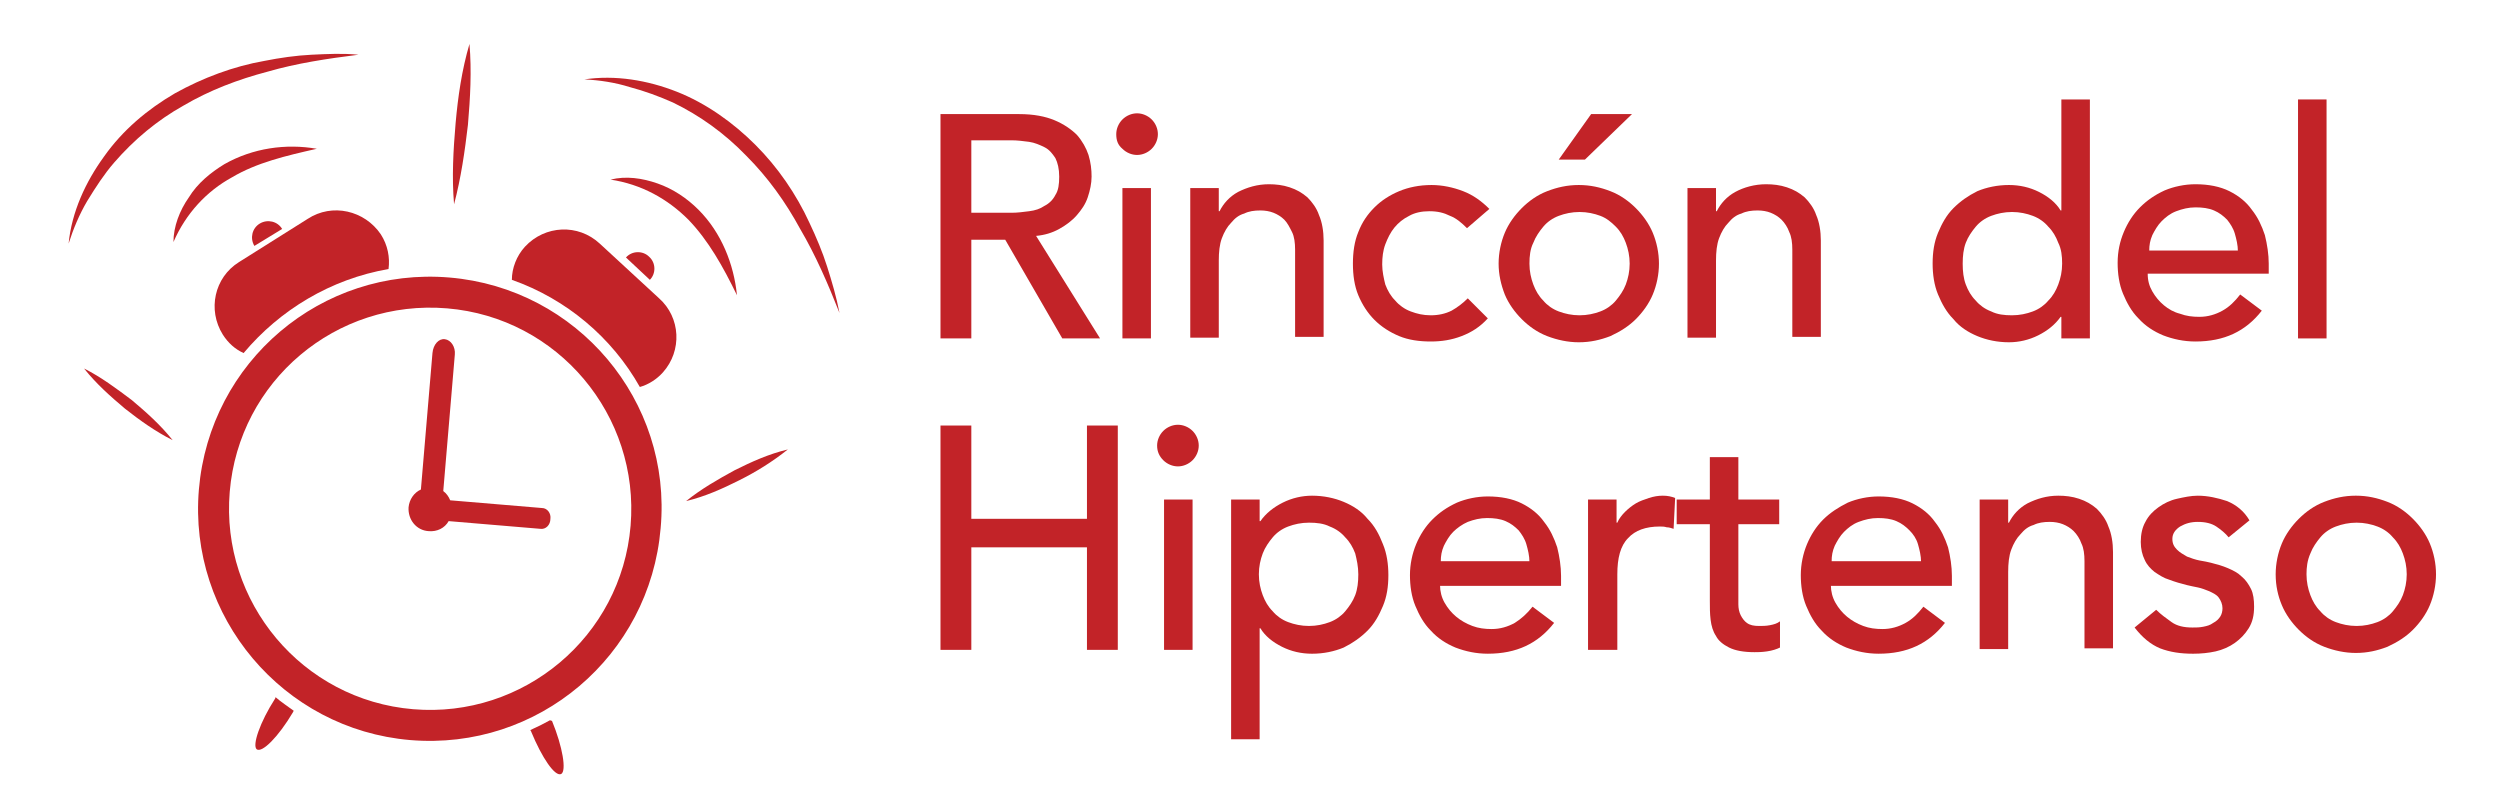 <?xml version="1.0" encoding="utf-8"?>
<!-- Generator: Adobe Illustrator 21.1.0, SVG Export Plug-In . SVG Version: 6.00 Build 0)  -->
<svg version="1.1" id="Capa_1" xmlns="http://www.w3.org/2000/svg" xmlns:xlink="http://www.w3.org/1999/xlink" x="0px" y="0px"
	 viewBox="0 0 324.3 105.1" style="enable-background:new 0 0 324.3 105.1;" xml:space="preserve">
<style type="text/css">
	.st0{fill:#C22328;}
	.st1{fill:none;stroke:#E02A28;stroke-width:2.000000e-03;stroke-miterlimit:22.926;}
</style>
<path class="st0" d="M122,14.8h10.2c1.9,0,3.4,0.3,4.6,0.8c1.2,0.5,2.2,1.2,2.9,1.9c0.7,0.8,1.2,1.7,1.5,2.6c0.3,1,0.4,1.9,0.4,2.8
	c0,0.9-0.2,1.8-0.5,2.7c-0.3,0.9-0.8,1.6-1.4,2.3c-0.6,0.7-1.4,1.3-2.3,1.8c-0.9,0.5-1.9,0.8-3,0.9l8.3,13.3h-4.9l-7.4-12.8H126
	v12.8H122V14.8z M126,27.6h5.2c0.8,0,1.5-0.1,2.3-0.2c0.8-0.1,1.4-0.3,2-0.7c0.6-0.3,1.1-0.8,1.4-1.4c0.4-0.6,0.5-1.4,0.5-2.4
	c0-1-0.2-1.8-0.5-2.4c-0.4-0.6-0.8-1.1-1.4-1.4c-0.6-0.3-1.3-0.6-2-0.7c-0.8-0.1-1.5-0.2-2.3-0.2H126V27.6z"/>
<path class="st1" d="M122,14.8h10.2c1.9,0,3.4,0.3,4.6,0.8c1.2,0.5,2.2,1.2,2.9,1.9c0.7,0.8,1.2,1.7,1.5,2.6c0.3,1,0.4,1.9,0.4,2.8
	c0,0.9-0.2,1.8-0.5,2.7c-0.3,0.9-0.8,1.6-1.4,2.3c-0.6,0.7-1.4,1.3-2.3,1.8c-0.9,0.5-1.9,0.8-3,0.9l8.3,13.3h-4.9l-7.4-12.8H126
	v12.8H122V14.8z M126,27.6h5.2c0.8,0,1.5-0.1,2.3-0.2c0.8-0.1,1.4-0.3,2-0.7c0.6-0.3,1.1-0.8,1.4-1.4c0.4-0.6,0.5-1.4,0.5-2.4
	c0-1-0.2-1.8-0.5-2.4c-0.4-0.6-0.8-1.1-1.4-1.4c-0.6-0.3-1.3-0.6-2-0.7c-0.8-0.1-1.5-0.2-2.3-0.2H126V27.6z"/>
<path class="st0" d="M144.8,17.4c0-0.7,0.3-1.4,0.8-1.9c0.5-0.5,1.2-0.8,1.9-0.8c0.7,0,1.4,0.3,1.9,0.8c0.5,0.5,0.8,1.2,0.8,1.9
	c0,0.7-0.3,1.4-0.8,1.9c-0.5,0.5-1.2,0.8-1.9,0.8c-0.7,0-1.4-0.3-1.9-0.8C145,18.8,144.8,18.2,144.8,17.4 M145.6,24.4h3.7v19.5h-3.7
	V24.4z"/>
<path class="st1" d="M144.8,17.4c0-0.7,0.3-1.4,0.8-1.9c0.5-0.5,1.2-0.8,1.9-0.8c0.7,0,1.4,0.3,1.9,0.8c0.5,0.5,0.8,1.2,0.8,1.9
	c0,0.7-0.3,1.4-0.8,1.9c-0.5,0.5-1.2,0.8-1.9,0.8c-0.7,0-1.4-0.3-1.9-0.8C145,18.8,144.8,18.2,144.8,17.4z M145.6,24.4h3.7v19.5
	h-3.7V24.4z"/>
<path class="st0" d="M154.4,24.4h3.7v3h0.1c0.5-1,1.3-1.9,2.4-2.5c1.2-0.6,2.5-1,4-1c0.9,0,1.8,0.1,2.7,0.4c0.9,0.3,1.6,0.7,2.3,1.3
	c0.6,0.6,1.2,1.4,1.5,2.3c0.4,0.9,0.6,2.1,0.6,3.3v12.5h-3.7V32.4c0-0.9-0.1-1.7-0.4-2.3c-0.3-0.6-0.6-1.2-1-1.6
	c-0.4-0.4-0.9-0.7-1.4-0.9c-0.5-0.2-1.1-0.3-1.7-0.3c-0.8,0-1.5,0.1-2.1,0.4c-0.7,0.2-1.2,0.6-1.7,1.2c-0.5,0.5-0.9,1.2-1.2,2
	c-0.3,0.8-0.4,1.8-0.4,2.9v10h-3.7V24.4z"/>
<path class="st1" d="M154.4,24.4h3.7v3h0.1c0.5-1,1.3-1.9,2.4-2.5c1.2-0.6,2.5-1,4-1c0.9,0,1.8,0.1,2.7,0.4c0.9,0.3,1.6,0.7,2.3,1.3
	c0.6,0.6,1.2,1.4,1.5,2.3c0.4,0.9,0.6,2.1,0.6,3.3v12.5h-3.7V32.4c0-0.9-0.1-1.7-0.4-2.3c-0.3-0.6-0.6-1.2-1-1.6
	c-0.4-0.4-0.9-0.7-1.4-0.9c-0.5-0.2-1.1-0.3-1.7-0.3c-0.8,0-1.5,0.1-2.1,0.4c-0.7,0.2-1.2,0.6-1.7,1.2c-0.5,0.5-0.9,1.2-1.2,2
	c-0.3,0.8-0.4,1.8-0.4,2.9v10h-3.7V24.4z"/>
<path class="st0" d="M190.3,29.6c-0.7-0.7-1.4-1.3-2.2-1.6c-0.8-0.4-1.6-0.6-2.7-0.6c-1,0-1.9,0.2-2.6,0.6c-0.8,0.4-1.4,0.9-1.9,1.5
	c-0.5,0.6-0.9,1.4-1.2,2.2c-0.3,0.8-0.4,1.7-0.4,2.6c0,0.9,0.2,1.8,0.4,2.6c0.3,0.8,0.7,1.5,1.3,2.1c0.5,0.6,1.2,1.1,2,1.4
	c0.8,0.3,1.6,0.5,2.6,0.5c1,0,1.9-0.2,2.7-0.6c0.7-0.4,1.4-0.9,2.1-1.6l2.6,2.6c-1,1.1-2.1,1.8-3.4,2.3c-1.3,0.5-2.6,0.7-4,0.7
	c-1.5,0-2.9-0.2-4.1-0.7c-1.2-0.5-2.3-1.2-3.2-2.1c-0.9-0.9-1.6-2-2.1-3.2c-0.5-1.2-0.7-2.6-0.7-4.1c0-1.5,0.2-2.9,0.7-4.1
	c0.5-1.3,1.2-2.3,2.1-3.2c0.9-0.9,2-1.6,3.2-2.1c1.2-0.5,2.6-0.8,4.2-0.8c1.4,0,2.8,0.3,4.1,0.8c1.3,0.5,2.4,1.3,3.4,2.3L190.3,29.6
	z"/>
<path class="st1" d="M190.3,29.6c-0.7-0.7-1.4-1.3-2.2-1.6c-0.8-0.4-1.6-0.6-2.7-0.6c-1,0-1.9,0.2-2.6,0.6c-0.8,0.4-1.4,0.9-1.9,1.5
	c-0.5,0.6-0.9,1.4-1.2,2.2c-0.3,0.8-0.4,1.7-0.4,2.6c0,0.9,0.2,1.8,0.4,2.6c0.3,0.8,0.7,1.5,1.3,2.1c0.5,0.6,1.2,1.1,2,1.4
	c0.8,0.3,1.6,0.5,2.6,0.5c1,0,1.9-0.2,2.7-0.6c0.7-0.4,1.4-0.9,2.1-1.6l2.6,2.6c-1,1.1-2.1,1.8-3.4,2.3c-1.3,0.5-2.6,0.7-4,0.7
	c-1.5,0-2.9-0.2-4.1-0.7c-1.2-0.5-2.3-1.2-3.2-2.1c-0.9-0.9-1.6-2-2.1-3.2c-0.5-1.2-0.7-2.6-0.7-4.1c0-1.5,0.2-2.9,0.7-4.1
	c0.5-1.3,1.2-2.3,2.1-3.2c0.9-0.9,2-1.6,3.2-2.1c1.2-0.5,2.6-0.8,4.2-0.8c1.4,0,2.8,0.3,4.1,0.8c1.3,0.5,2.4,1.3,3.4,2.3L190.3,29.6
	z"/>
<path class="st0" d="M194.4,34.2c0-1.4,0.3-2.8,0.8-4c0.5-1.2,1.3-2.3,2.2-3.2c0.9-0.9,2-1.7,3.3-2.2c1.3-0.5,2.6-0.8,4.1-0.8
	c1.5,0,2.8,0.3,4.1,0.8c1.3,0.5,2.4,1.3,3.3,2.2c0.9,0.9,1.7,2,2.2,3.2c0.5,1.2,0.8,2.6,0.8,4c0,1.4-0.3,2.8-0.8,4
	c-0.5,1.2-1.3,2.3-2.2,3.2c-0.9,0.9-2,1.6-3.3,2.2c-1.3,0.5-2.6,0.8-4.1,0.8c-1.4,0-2.8-0.3-4.1-0.8c-1.3-0.5-2.4-1.3-3.3-2.2
	c-0.9-0.9-1.7-2-2.2-3.2C194.7,36.9,194.4,35.6,194.4,34.2 M198.4,34.2c0,1,0.2,1.9,0.5,2.7c0.3,0.8,0.7,1.5,1.3,2.1
	c0.5,0.6,1.2,1.1,2,1.4c0.8,0.3,1.7,0.5,2.7,0.5c1,0,1.9-0.2,2.7-0.5c0.8-0.3,1.5-0.8,2-1.4c0.5-0.6,1-1.3,1.3-2.1
	c0.3-0.8,0.5-1.7,0.5-2.7c0-1-0.2-1.9-0.5-2.7c-0.3-0.8-0.7-1.5-1.3-2.1c-0.6-0.6-1.2-1.1-2-1.4c-0.8-0.3-1.7-0.5-2.7-0.5
	c-1,0-1.9,0.2-2.7,0.5c-0.8,0.3-1.5,0.8-2,1.4c-0.5,0.6-1,1.3-1.3,2.1C198.5,32.3,198.4,33.2,198.4,34.2 M206.4,14.8h5.3l-6.1,5.9
	h-3.4L206.4,14.8z"/>
<path class="st1" d="M194.4,34.2c0-1.4,0.3-2.8,0.8-4c0.5-1.2,1.3-2.3,2.2-3.2c0.9-0.9,2-1.7,3.3-2.2c1.3-0.5,2.6-0.8,4.1-0.8
	c1.5,0,2.8,0.3,4.1,0.8c1.3,0.5,2.4,1.3,3.3,2.2c0.9,0.9,1.7,2,2.2,3.2c0.5,1.2,0.8,2.6,0.8,4c0,1.4-0.3,2.8-0.8,4
	c-0.5,1.2-1.3,2.3-2.2,3.2c-0.9,0.9-2,1.6-3.3,2.2c-1.3,0.5-2.6,0.8-4.1,0.8c-1.4,0-2.8-0.3-4.1-0.8c-1.3-0.5-2.4-1.3-3.3-2.2
	c-0.9-0.9-1.7-2-2.2-3.2C194.7,36.9,194.4,35.6,194.4,34.2z M198.4,34.2c0,1,0.2,1.9,0.5,2.7c0.3,0.8,0.7,1.5,1.3,2.1
	c0.5,0.6,1.2,1.1,2,1.4c0.8,0.3,1.7,0.5,2.7,0.5c1,0,1.9-0.2,2.7-0.5c0.8-0.3,1.5-0.8,2-1.4c0.5-0.6,1-1.3,1.3-2.1
	c0.3-0.8,0.5-1.7,0.5-2.7c0-1-0.2-1.9-0.5-2.7c-0.3-0.8-0.7-1.5-1.3-2.1c-0.6-0.6-1.2-1.1-2-1.4c-0.8-0.3-1.7-0.5-2.7-0.5
	c-1,0-1.9,0.2-2.7,0.5c-0.8,0.3-1.5,0.8-2,1.4c-0.5,0.6-1,1.3-1.3,2.1C198.5,32.3,198.4,33.2,198.4,34.2z M206.4,14.8h5.3l-6.1,5.9
	h-3.4L206.4,14.8z"/>
<path class="st0" d="M218.9,24.4h3.7v3h0.1c0.5-1,1.3-1.9,2.4-2.5c1.1-0.6,2.5-1,4-1c0.9,0,1.8,0.1,2.7,0.4c0.9,0.3,1.6,0.7,2.3,1.3
	c0.6,0.6,1.2,1.4,1.5,2.3c0.4,0.9,0.6,2.1,0.6,3.3v12.5h-3.7V32.4c0-0.9-0.1-1.7-0.4-2.3c-0.2-0.6-0.6-1.2-1-1.6
	c-0.4-0.4-0.9-0.7-1.4-0.9c-0.5-0.2-1.1-0.3-1.7-0.3c-0.8,0-1.5,0.1-2.1,0.4c-0.7,0.2-1.2,0.6-1.7,1.2c-0.5,0.5-0.9,1.2-1.2,2
	c-0.3,0.8-0.4,1.8-0.4,2.9v10h-3.7V24.4z"/>
<path class="st1" d="M218.9,24.4h3.7v3h0.1c0.5-1,1.3-1.9,2.4-2.5c1.1-0.6,2.5-1,4-1c0.9,0,1.8,0.1,2.7,0.4c0.9,0.3,1.6,0.7,2.3,1.3
	c0.6,0.6,1.2,1.4,1.5,2.3c0.4,0.9,0.6,2.1,0.6,3.3v12.5h-3.7V32.4c0-0.9-0.1-1.7-0.4-2.3c-0.2-0.6-0.6-1.2-1-1.6
	c-0.4-0.4-0.9-0.7-1.4-0.9c-0.5-0.2-1.1-0.3-1.7-0.3c-0.8,0-1.5,0.1-2.1,0.4c-0.7,0.2-1.2,0.6-1.7,1.2c-0.5,0.5-0.9,1.2-1.2,2
	c-0.3,0.8-0.4,1.8-0.4,2.9v10h-3.7V24.4z"/>
<path class="st0" d="M271.1,43.9h-3.7v-2.8h-0.1c-0.7,1-1.7,1.8-2.9,2.4c-1.2,0.6-2.5,0.9-3.8,0.9c-1.5,0-2.9-0.3-4.1-0.8
	c-1.2-0.5-2.3-1.2-3.1-2.2c-0.9-0.9-1.5-2-2-3.2c-0.5-1.2-0.7-2.6-0.7-4c0-1.5,0.2-2.8,0.7-4c0.5-1.2,1.1-2.3,2-3.2
	c0.9-0.9,1.9-1.6,3.1-2.2c1.2-0.5,2.6-0.8,4.1-0.8c1.4,0,2.7,0.3,3.9,0.9c1.2,0.6,2.2,1.4,2.8,2.4h0.1V12.9h3.7V43.9z M261,40.9
	c1,0,1.9-0.2,2.7-0.5c0.8-0.3,1.5-0.8,2-1.4c0.6-0.6,1-1.3,1.3-2.1c0.3-0.8,0.5-1.7,0.5-2.7c0-1-0.1-1.9-0.5-2.7
	c-0.3-0.8-0.7-1.5-1.3-2.1c-0.5-0.6-1.2-1.1-2-1.4c-0.8-0.3-1.7-0.5-2.7-0.5c-1,0-1.9,0.2-2.7,0.5c-0.8,0.3-1.5,0.8-2,1.4
	c-0.5,0.6-1,1.3-1.3,2.1c-0.3,0.8-0.4,1.7-0.4,2.7c0,1,0.1,1.9,0.4,2.7c0.3,0.8,0.7,1.5,1.3,2.1c0.5,0.6,1.2,1.1,2,1.4
	C259.1,40.8,260,40.9,261,40.9"/>
<path class="st1" d="M271.1,43.9h-3.7v-2.8h-0.1c-0.7,1-1.7,1.8-2.9,2.4c-1.2,0.6-2.5,0.9-3.8,0.9c-1.5,0-2.9-0.3-4.1-0.8
	c-1.2-0.5-2.3-1.2-3.1-2.2c-0.9-0.9-1.5-2-2-3.2c-0.5-1.2-0.7-2.6-0.7-4c0-1.5,0.2-2.8,0.7-4c0.5-1.2,1.1-2.3,2-3.2
	c0.9-0.9,1.9-1.6,3.1-2.2c1.2-0.5,2.6-0.8,4.1-0.8c1.4,0,2.7,0.3,3.9,0.9c1.2,0.6,2.2,1.4,2.8,2.4h0.1V12.9h3.7V43.9z M261,40.9
	c1,0,1.9-0.2,2.7-0.5c0.8-0.3,1.5-0.8,2-1.4c0.6-0.6,1-1.3,1.3-2.1c0.3-0.8,0.5-1.7,0.5-2.7c0-1-0.1-1.9-0.5-2.7
	c-0.3-0.8-0.7-1.5-1.3-2.1c-0.5-0.6-1.2-1.1-2-1.4c-0.8-0.3-1.7-0.5-2.7-0.5c-1,0-1.9,0.2-2.7,0.5c-0.8,0.3-1.5,0.8-2,1.4
	c-0.5,0.6-1,1.3-1.3,2.1c-0.3,0.8-0.4,1.7-0.4,2.7c0,1,0.1,1.9,0.4,2.7c0.3,0.8,0.7,1.5,1.3,2.1c0.5,0.6,1.2,1.1,2,1.4
	C259.1,40.8,260,40.9,261,40.9z"/>
<path class="st0" d="M278.6,35.5c0,0.9,0.2,1.6,0.6,2.3c0.4,0.7,0.9,1.3,1.5,1.8c0.6,0.5,1.3,0.9,2.1,1.1c0.8,0.3,1.6,0.4,2.5,0.4
	c1.1,0,2.1-0.3,3-0.8c0.9-0.5,1.6-1.2,2.3-2.1l2.8,2.1c-2.1,2.7-4.9,4-8.6,4c-1.5,0-2.9-0.3-4.2-0.8c-1.2-0.5-2.3-1.2-3.2-2.2
	c-0.9-0.9-1.5-2-2-3.2c-0.5-1.2-0.7-2.6-0.7-4c0-1.5,0.3-2.8,0.8-4c0.5-1.2,1.2-2.3,2.1-3.2c0.9-0.9,1.9-1.6,3.2-2.2
	c1.2-0.5,2.6-0.8,4-0.8c1.7,0,3.2,0.3,4.4,0.9c1.2,0.6,2.2,1.4,2.9,2.4c0.8,1,1.3,2.1,1.7,3.3c0.3,1.2,0.5,2.5,0.5,3.7v1.3H278.6z
	 M290.3,32.6c0-0.8-0.2-1.6-0.4-2.3c-0.2-0.7-0.6-1.3-1-1.8c-0.5-0.5-1-0.9-1.7-1.2c-0.7-0.3-1.5-0.4-2.4-0.4
	c-0.9,0-1.7,0.2-2.5,0.5c-0.8,0.3-1.4,0.8-1.9,1.3c-0.5,0.5-0.9,1.2-1.2,1.8c-0.3,0.7-0.4,1.3-0.4,2H290.3z"/>
<path class="st1" d="M278.6,35.5c0,0.9,0.2,1.6,0.6,2.3c0.4,0.7,0.9,1.3,1.5,1.8c0.6,0.5,1.3,0.9,2.1,1.1c0.8,0.3,1.6,0.4,2.5,0.4
	c1.1,0,2.1-0.3,3-0.8c0.9-0.5,1.6-1.2,2.3-2.1l2.8,2.1c-2.1,2.7-4.9,4-8.6,4c-1.5,0-2.9-0.3-4.2-0.8c-1.2-0.5-2.3-1.2-3.2-2.2
	c-0.9-0.9-1.5-2-2-3.2c-0.5-1.2-0.7-2.6-0.7-4c0-1.5,0.3-2.8,0.8-4c0.5-1.2,1.2-2.3,2.1-3.2c0.9-0.9,1.9-1.6,3.2-2.2
	c1.2-0.5,2.6-0.8,4-0.8c1.7,0,3.2,0.3,4.4,0.9c1.2,0.6,2.2,1.4,2.9,2.4c0.8,1,1.3,2.1,1.7,3.3c0.3,1.2,0.5,2.5,0.5,3.7v1.3H278.6z
	 M290.3,32.6c0-0.8-0.2-1.6-0.4-2.3c-0.2-0.7-0.6-1.3-1-1.8c-0.5-0.5-1-0.9-1.7-1.2c-0.7-0.3-1.5-0.4-2.4-0.4
	c-0.9,0-1.7,0.2-2.5,0.5c-0.8,0.3-1.4,0.8-1.9,1.3c-0.5,0.5-0.9,1.2-1.2,1.8c-0.3,0.7-0.4,1.3-0.4,2H290.3z"/>
<rect x="298.1" y="12.9" class="st0" width="3.7" height="31"/>
<rect x="298.1" y="12.9" class="st1" width="3.7" height="31"/>
<polygon class="st0" points="122,55.2 126,55.2 126,67.3 141,67.3 141,55.2 145,55.2 145,84.3 141,84.3 141,71 126,71 126,84.3 
	122,84.3 "/>
<polygon class="st1" points="122,55.2 126,55.2 126,67.3 141,67.3 141,55.2 145,55.2 145,84.3 141,84.3 141,71 126,71 126,84.3 
	122,84.3 "/>
<path class="st0" d="M150.1,57.8c0-0.7,0.3-1.4,0.8-1.9c0.5-0.5,1.2-0.8,1.9-0.8s1.4,0.3,1.9,0.8c0.5,0.5,0.8,1.2,0.8,1.9
	s-0.3,1.4-0.8,1.9c-0.5,0.5-1.2,0.8-1.9,0.8s-1.4-0.3-1.9-0.8C150.4,59.2,150.1,58.6,150.1,57.8 M151,64.8h3.7v19.5H151V64.8z"/>
<path class="st1" d="M150.1,57.8c0-0.7,0.3-1.4,0.8-1.9c0.5-0.5,1.2-0.8,1.9-0.8s1.4,0.3,1.9,0.8c0.5,0.5,0.8,1.2,0.8,1.9
	s-0.3,1.4-0.8,1.9c-0.5,0.5-1.2,0.8-1.9,0.8s-1.4-0.3-1.9-0.8C150.4,59.2,150.1,58.6,150.1,57.8z M151,64.8h3.7v19.5H151V64.8z"/>
<path class="st0" d="M159.7,64.8h3.7v2.8h0.1c0.7-1,1.7-1.8,2.9-2.4c1.2-0.6,2.5-0.9,3.8-0.9c1.5,0,2.9,0.3,4.1,0.8
	c1.2,0.5,2.3,1.2,3.1,2.2c0.9,0.9,1.5,2,2,3.3c0.5,1.2,0.7,2.6,0.7,4c0,1.5-0.2,2.8-0.7,4c-0.5,1.2-1.1,2.3-2,3.2
	c-0.9,0.9-1.9,1.6-3.1,2.2c-1.2,0.5-2.6,0.8-4.1,0.8c-1.4,0-2.7-0.3-3.9-0.9c-1.2-0.6-2.2-1.4-2.8-2.4h-0.1v14.4h-3.7V64.8z
	 M169.8,67.8c-1,0-1.9,0.2-2.7,0.5c-0.8,0.3-1.5,0.8-2,1.4c-0.5,0.6-1,1.3-1.3,2.1c-0.3,0.8-0.5,1.7-0.5,2.7c0,1,0.2,1.9,0.5,2.7
	c0.3,0.8,0.7,1.5,1.3,2.1c0.5,0.6,1.2,1.1,2,1.4c0.8,0.3,1.7,0.5,2.7,0.5c1,0,1.9-0.2,2.7-0.5c0.8-0.3,1.5-0.8,2-1.4
	c0.5-0.6,1-1.3,1.3-2.1c0.3-0.8,0.4-1.7,0.4-2.7c0-1-0.2-1.9-0.4-2.7c-0.3-0.8-0.7-1.5-1.3-2.1c-0.5-0.6-1.2-1.1-2-1.4
	C171.7,67.9,170.8,67.8,169.8,67.8"/>
<path class="st1" d="M159.7,64.8h3.7v2.8h0.1c0.7-1,1.7-1.8,2.9-2.4c1.2-0.6,2.5-0.9,3.8-0.9c1.5,0,2.9,0.3,4.1,0.8
	c1.2,0.5,2.3,1.2,3.1,2.2c0.9,0.9,1.5,2,2,3.3c0.5,1.2,0.7,2.6,0.7,4c0,1.5-0.2,2.8-0.7,4c-0.5,1.2-1.1,2.3-2,3.2
	c-0.9,0.9-1.9,1.6-3.1,2.2c-1.2,0.5-2.6,0.8-4.1,0.8c-1.4,0-2.7-0.3-3.9-0.9c-1.2-0.6-2.2-1.4-2.8-2.4h-0.1v14.4h-3.7V64.8z
	 M169.8,67.8c-1,0-1.9,0.2-2.7,0.5c-0.8,0.3-1.5,0.8-2,1.4c-0.5,0.6-1,1.3-1.3,2.1c-0.3,0.8-0.5,1.7-0.5,2.7c0,1,0.2,1.9,0.5,2.7
	c0.3,0.8,0.7,1.5,1.3,2.1c0.5,0.6,1.2,1.1,2,1.4c0.8,0.3,1.7,0.5,2.7,0.5c1,0,1.9-0.2,2.7-0.5c0.8-0.3,1.5-0.8,2-1.4
	c0.5-0.6,1-1.3,1.3-2.1c0.3-0.8,0.4-1.7,0.4-2.7c0-1-0.2-1.9-0.4-2.7c-0.3-0.8-0.7-1.5-1.3-2.1c-0.5-0.6-1.2-1.1-2-1.4
	C171.7,67.9,170.8,67.8,169.8,67.8z"/>
<path class="st0" d="M186.8,75.9c0,0.8,0.2,1.6,0.6,2.3c0.4,0.7,0.9,1.3,1.5,1.8c0.6,0.5,1.3,0.9,2.1,1.2c0.8,0.3,1.6,0.4,2.5,0.4
	c1.1,0,2.1-0.3,3-0.8c0.8-0.5,1.6-1.2,2.3-2.1l2.8,2.1c-2.1,2.7-4.9,4-8.6,4c-1.5,0-2.9-0.3-4.2-0.8c-1.2-0.5-2.3-1.2-3.2-2.2
	c-0.9-0.9-1.5-2-2-3.2c-0.5-1.2-0.7-2.6-0.7-4c0-1.4,0.3-2.8,0.8-4c0.5-1.2,1.2-2.3,2.1-3.2c0.9-0.9,1.9-1.6,3.2-2.2
	c1.2-0.5,2.6-0.8,4-0.8c1.7,0,3.2,0.3,4.4,0.9c1.2,0.6,2.2,1.4,2.9,2.4c0.8,1,1.3,2.1,1.7,3.3c0.3,1.2,0.5,2.5,0.5,3.7v1.3H186.8z
	 M198.4,72.9c0-0.8-0.2-1.6-0.4-2.3c-0.2-0.7-0.6-1.3-1-1.8c-0.5-0.5-1-0.9-1.7-1.2c-0.7-0.3-1.5-0.4-2.4-0.4
	c-0.9,0-1.7,0.2-2.5,0.5c-0.7,0.3-1.4,0.8-1.9,1.3c-0.5,0.5-0.9,1.2-1.2,1.8c-0.3,0.7-0.4,1.3-0.4,2H198.4z"/>
<path class="st1" d="M186.8,75.9c0,0.8,0.2,1.6,0.6,2.3c0.4,0.7,0.9,1.3,1.5,1.8c0.6,0.5,1.3,0.9,2.1,1.2c0.8,0.3,1.6,0.4,2.5,0.4
	c1.1,0,2.1-0.3,3-0.8c0.8-0.5,1.6-1.2,2.3-2.1l2.8,2.1c-2.1,2.7-4.9,4-8.6,4c-1.5,0-2.9-0.3-4.2-0.8c-1.2-0.5-2.3-1.2-3.2-2.2
	c-0.9-0.9-1.5-2-2-3.2c-0.5-1.2-0.7-2.6-0.7-4c0-1.4,0.3-2.8,0.8-4c0.5-1.2,1.2-2.3,2.1-3.2c0.9-0.9,1.9-1.6,3.2-2.2
	c1.2-0.5,2.6-0.8,4-0.8c1.7,0,3.2,0.3,4.4,0.9c1.2,0.6,2.2,1.4,2.9,2.4c0.8,1,1.3,2.1,1.7,3.3c0.3,1.2,0.5,2.5,0.5,3.7v1.3H186.8z
	 M198.4,72.9c0-0.8-0.2-1.6-0.4-2.3c-0.2-0.7-0.6-1.3-1-1.8c-0.5-0.5-1-0.9-1.7-1.2c-0.7-0.3-1.5-0.4-2.4-0.4
	c-0.9,0-1.7,0.2-2.5,0.5c-0.7,0.3-1.4,0.8-1.9,1.3c-0.5,0.5-0.9,1.2-1.2,1.8c-0.3,0.7-0.4,1.3-0.4,2H198.4z"/>
<path class="st0" d="M206,64.8h3.7v3h0.1c0.2-0.5,0.6-1,1-1.4c0.4-0.4,0.9-0.8,1.4-1.1c0.5-0.3,1.1-0.5,1.7-0.7
	c0.6-0.2,1.2-0.3,1.8-0.3s1.1,0.1,1.6,0.3l-0.2,4c-0.3-0.1-0.6-0.2-0.9-0.2c-0.3-0.1-0.6-0.1-0.9-0.1c-1.8,0-3.2,0.5-4.1,1.5
	c-1,1-1.4,2.6-1.4,4.7v9.8H206V64.8z"/>
<path class="st1" d="M206,64.8h3.7v3h0.1c0.2-0.5,0.6-1,1-1.4c0.4-0.4,0.9-0.8,1.4-1.1c0.5-0.3,1.1-0.5,1.7-0.7
	c0.6-0.2,1.2-0.3,1.8-0.3s1.1,0.1,1.6,0.3l-0.2,4c-0.3-0.1-0.6-0.2-0.9-0.2c-0.3-0.1-0.6-0.1-0.9-0.1c-1.8,0-3.2,0.5-4.1,1.5
	c-1,1-1.4,2.6-1.4,4.7v9.8H206V64.8z"/>
<path class="st0" d="M230.8,68h-5.3v8.8c0,0.5,0,1.1,0,1.6c0,0.5,0.1,1,0.3,1.4c0.2,0.4,0.5,0.8,0.8,1c0.4,0.3,0.9,0.4,1.6,0.4
	c0.4,0,0.9,0,1.4-0.1c0.5-0.1,0.9-0.2,1.3-0.5v3.4c-0.4,0.2-1,0.4-1.7,0.5c-0.7,0.1-1.2,0.1-1.6,0.1c-1.4,0-2.5-0.2-3.3-0.6
	c-0.8-0.4-1.4-0.9-1.7-1.5c-0.4-0.6-0.6-1.3-0.7-2.1c-0.1-0.8-0.1-1.6-0.1-2.4V68h-4.3v-3.2h4.3v-5.5h3.7v5.5h5.3V68z"/>
<path class="st1" d="M230.8,68h-5.3v8.8c0,0.5,0,1.1,0,1.6c0,0.5,0.1,1,0.3,1.4c0.2,0.4,0.5,0.8,0.8,1c0.4,0.3,0.9,0.4,1.6,0.4
	c0.4,0,0.9,0,1.4-0.1c0.5-0.1,0.9-0.2,1.3-0.5v3.4c-0.4,0.2-1,0.4-1.7,0.5c-0.7,0.1-1.2,0.1-1.6,0.1c-1.4,0-2.5-0.2-3.3-0.6
	c-0.8-0.4-1.4-0.9-1.7-1.5c-0.4-0.6-0.6-1.3-0.7-2.1c-0.1-0.8-0.1-1.6-0.1-2.4V68h-4.3v-3.2h4.3v-5.5h3.7v5.5h5.3V68z"/>
<path class="st0" d="M237.5,75.9c0,0.8,0.2,1.6,0.6,2.3c0.4,0.7,0.9,1.3,1.5,1.8c0.6,0.5,1.3,0.9,2.1,1.2c0.8,0.3,1.6,0.4,2.5,0.4
	c1.1,0,2.1-0.3,3-0.8c0.9-0.5,1.6-1.2,2.3-2.1l2.8,2.1c-2.1,2.7-4.9,4-8.6,4c-1.5,0-2.9-0.3-4.2-0.8c-1.2-0.5-2.3-1.2-3.2-2.2
	c-0.9-0.9-1.5-2-2-3.2c-0.5-1.2-0.7-2.6-0.7-4c0-1.4,0.3-2.8,0.8-4c0.5-1.2,1.2-2.3,2.1-3.2c0.9-0.9,2-1.6,3.2-2.2
	c1.2-0.5,2.6-0.8,4-0.8c1.7,0,3.2,0.3,4.4,0.9c1.2,0.6,2.2,1.4,2.9,2.4c0.8,1,1.3,2.1,1.7,3.3c0.3,1.2,0.5,2.5,0.5,3.7v1.3H237.5z
	 M249.2,72.9c0-0.8-0.2-1.6-0.4-2.3c-0.2-0.7-0.6-1.3-1.1-1.8c-0.5-0.5-1-0.9-1.7-1.2c-0.7-0.3-1.5-0.4-2.4-0.4
	c-0.9,0-1.7,0.2-2.5,0.5c-0.8,0.3-1.4,0.8-1.9,1.3c-0.5,0.5-0.9,1.2-1.2,1.8c-0.3,0.7-0.4,1.3-0.4,2H249.2z"/>
<path class="st1" d="M237.5,75.9c0,0.8,0.2,1.6,0.6,2.3c0.4,0.7,0.9,1.3,1.5,1.8c0.6,0.5,1.3,0.9,2.1,1.2c0.8,0.3,1.6,0.4,2.5,0.4
	c1.1,0,2.1-0.3,3-0.8c0.9-0.5,1.6-1.2,2.3-2.1l2.8,2.1c-2.1,2.7-4.9,4-8.6,4c-1.5,0-2.9-0.3-4.2-0.8c-1.2-0.5-2.3-1.2-3.2-2.2
	c-0.9-0.9-1.5-2-2-3.2c-0.5-1.2-0.7-2.6-0.7-4c0-1.4,0.3-2.8,0.8-4c0.5-1.2,1.2-2.3,2.1-3.2c0.9-0.9,2-1.6,3.2-2.2
	c1.2-0.5,2.6-0.8,4-0.8c1.7,0,3.2,0.3,4.4,0.9c1.2,0.6,2.2,1.4,2.9,2.4c0.8,1,1.3,2.1,1.7,3.3c0.3,1.2,0.5,2.5,0.5,3.7v1.3H237.5z
	 M249.2,72.9c0-0.8-0.2-1.6-0.4-2.3c-0.2-0.7-0.6-1.3-1.1-1.8c-0.5-0.5-1-0.9-1.7-1.2c-0.7-0.3-1.5-0.4-2.4-0.4
	c-0.9,0-1.7,0.2-2.5,0.5c-0.8,0.3-1.4,0.8-1.9,1.3c-0.5,0.5-0.9,1.2-1.2,1.8c-0.3,0.7-0.4,1.3-0.4,2H249.2z"/>
<path class="st0" d="M256.8,64.8h3.7v3h0.1c0.5-1,1.3-1.9,2.4-2.5c1.2-0.6,2.5-1,4-1c0.9,0,1.8,0.1,2.7,0.4c0.9,0.3,1.6,0.7,2.3,1.3
	c0.6,0.6,1.2,1.4,1.5,2.3c0.4,0.9,0.6,2.1,0.6,3.3v12.5h-3.7V72.8c0-0.9-0.1-1.7-0.4-2.3c-0.2-0.6-0.6-1.2-1-1.6
	c-0.4-0.4-0.9-0.7-1.4-0.9c-0.5-0.2-1.1-0.3-1.7-0.3c-0.8,0-1.5,0.1-2.1,0.4c-0.7,0.2-1.2,0.6-1.7,1.2c-0.5,0.5-0.9,1.2-1.2,2
	c-0.3,0.8-0.4,1.8-0.4,2.9v10h-3.7V64.8z"/>
<path class="st1" d="M256.8,64.8h3.7v3h0.1c0.5-1,1.3-1.9,2.4-2.5c1.2-0.6,2.5-1,4-1c0.9,0,1.8,0.1,2.7,0.4c0.9,0.3,1.6,0.7,2.3,1.3
	c0.6,0.6,1.2,1.4,1.5,2.3c0.4,0.9,0.6,2.1,0.6,3.3v12.5h-3.7V72.8c0-0.9-0.1-1.7-0.4-2.3c-0.2-0.6-0.6-1.2-1-1.6
	c-0.4-0.4-0.9-0.7-1.4-0.9c-0.5-0.2-1.1-0.3-1.7-0.3c-0.8,0-1.5,0.1-2.1,0.4c-0.7,0.2-1.2,0.6-1.7,1.2c-0.5,0.5-0.9,1.2-1.2,2
	c-0.3,0.8-0.4,1.8-0.4,2.9v10h-3.7V64.8z"/>
<path class="st0" d="M289.1,69.7c-0.4-0.5-1-1-1.6-1.4c-0.6-0.4-1.4-0.6-2.4-0.6c-0.9,0-1.6,0.2-2.3,0.6c-0.6,0.4-1,0.9-1,1.6
	c0,0.6,0.2,1,0.6,1.4c0.4,0.4,0.8,0.6,1.3,0.9c0.5,0.2,1.1,0.4,1.6,0.5c0.6,0.1,1.1,0.2,1.5,0.3c0.8,0.2,1.5,0.4,2.2,0.7
	c0.7,0.3,1.3,0.6,1.8,1.1c0.5,0.4,0.9,1,1.2,1.6c0.3,0.6,0.4,1.4,0.4,2.3c0,1.1-0.2,2-0.7,2.8c-0.5,0.8-1.1,1.4-1.8,1.9
	c-0.7,0.5-1.6,0.9-2.5,1.1c-0.9,0.2-1.9,0.3-2.9,0.3c-1.6,0-3-0.2-4.3-0.7c-1.2-0.5-2.3-1.4-3.3-2.7l2.8-2.3c0.6,0.6,1.3,1.1,2,1.6
	c0.7,0.5,1.6,0.7,2.7,0.7c0.5,0,0.9,0,1.4-0.1c0.5-0.1,0.9-0.2,1.3-0.5c0.4-0.2,0.7-0.5,0.9-0.8c0.2-0.3,0.3-0.7,0.3-1.1
	c0-0.5-0.2-1-0.5-1.4c-0.3-0.4-0.8-0.6-1.2-0.8c-0.5-0.2-1-0.4-1.5-0.5c-0.5-0.1-1-0.2-1.4-0.3c-0.8-0.2-1.5-0.4-2.3-0.7
	c-0.7-0.2-1.3-0.6-1.9-1c-0.5-0.4-1-0.9-1.3-1.6c-0.3-0.6-0.5-1.4-0.5-2.3c0-1,0.2-1.9,0.6-2.6c0.4-0.8,1-1.4,1.7-1.9
	c0.7-0.5,1.5-0.9,2.4-1.1c0.9-0.2,1.8-0.4,2.7-0.4c1.3,0,2.6,0.3,3.8,0.7c1.2,0.5,2.2,1.3,2.9,2.5L289.1,69.7z"/>
<path class="st1" d="M289.1,69.7c-0.4-0.5-1-1-1.6-1.4c-0.6-0.4-1.4-0.6-2.4-0.6c-0.9,0-1.6,0.2-2.3,0.6c-0.6,0.4-1,0.9-1,1.6
	c0,0.6,0.2,1,0.6,1.4c0.4,0.4,0.8,0.6,1.3,0.9c0.5,0.2,1.1,0.4,1.6,0.5c0.6,0.1,1.1,0.2,1.5,0.3c0.8,0.2,1.5,0.4,2.2,0.7
	c0.7,0.3,1.3,0.6,1.8,1.1c0.5,0.4,0.9,1,1.2,1.6c0.3,0.6,0.4,1.4,0.4,2.3c0,1.1-0.2,2-0.7,2.8c-0.5,0.8-1.1,1.4-1.8,1.9
	c-0.7,0.5-1.6,0.9-2.5,1.1c-0.9,0.2-1.9,0.3-2.9,0.3c-1.6,0-3-0.2-4.3-0.7c-1.2-0.5-2.3-1.4-3.3-2.7l2.8-2.3c0.6,0.6,1.3,1.1,2,1.6
	c0.7,0.5,1.6,0.7,2.7,0.7c0.5,0,0.9,0,1.4-0.1c0.5-0.1,0.9-0.2,1.3-0.5c0.4-0.2,0.7-0.5,0.9-0.8c0.2-0.3,0.3-0.7,0.3-1.1
	c0-0.5-0.2-1-0.5-1.4c-0.3-0.4-0.8-0.6-1.2-0.8c-0.5-0.2-1-0.4-1.5-0.5c-0.5-0.1-1-0.2-1.4-0.3c-0.8-0.2-1.5-0.4-2.3-0.7
	c-0.7-0.2-1.3-0.6-1.9-1c-0.5-0.4-1-0.9-1.3-1.6c-0.3-0.6-0.5-1.4-0.5-2.3c0-1,0.2-1.9,0.6-2.6c0.4-0.8,1-1.4,1.7-1.9
	c0.7-0.5,1.5-0.9,2.4-1.1c0.9-0.2,1.8-0.4,2.7-0.4c1.3,0,2.6,0.3,3.8,0.7c1.2,0.5,2.2,1.3,2.9,2.5L289.1,69.7z"/>
<path class="st0" d="M295.2,74.5c0-1.4,0.3-2.8,0.8-4c0.5-1.2,1.3-2.3,2.2-3.2c0.9-0.9,2-1.7,3.3-2.2c1.3-0.5,2.6-0.8,4.1-0.8
	c1.5,0,2.8,0.3,4.1,0.8c1.3,0.5,2.4,1.3,3.3,2.2c0.9,0.9,1.7,2,2.2,3.2c0.5,1.2,0.8,2.6,0.8,4c0,1.4-0.3,2.8-0.8,4
	c-0.5,1.2-1.3,2.3-2.2,3.2c-0.9,0.9-2,1.6-3.3,2.2c-1.3,0.5-2.6,0.8-4.1,0.8c-1.4,0-2.8-0.3-4.1-0.8c-1.3-0.5-2.4-1.3-3.3-2.2
	c-0.9-0.9-1.7-2-2.2-3.2C295.5,77.3,295.2,76,295.2,74.5 M299.2,74.5c0,1,0.2,1.9,0.5,2.7c0.3,0.8,0.7,1.5,1.3,2.1
	c0.5,0.6,1.2,1.1,2,1.4c0.8,0.3,1.7,0.5,2.7,0.5c1,0,1.9-0.2,2.7-0.5c0.8-0.3,1.5-0.8,2-1.4c0.5-0.6,1-1.3,1.3-2.1
	c0.3-0.8,0.5-1.7,0.5-2.7c0-1-0.2-1.9-0.5-2.7c-0.3-0.8-0.7-1.5-1.3-2.1c-0.5-0.6-1.2-1.1-2-1.4c-0.8-0.3-1.7-0.5-2.7-0.5
	c-1,0-1.9,0.2-2.7,0.5c-0.8,0.3-1.5,0.8-2,1.4c-0.5,0.6-1,1.3-1.3,2.1C299.3,72.7,299.2,73.6,299.2,74.5"/>
<path class="st1" d="M295.2,74.5c0-1.4,0.3-2.8,0.8-4c0.5-1.2,1.3-2.3,2.2-3.2c0.9-0.9,2-1.7,3.3-2.2c1.3-0.5,2.6-0.8,4.1-0.8
	c1.5,0,2.8,0.3,4.1,0.8c1.3,0.5,2.4,1.3,3.3,2.2c0.9,0.9,1.7,2,2.2,3.2c0.5,1.2,0.8,2.6,0.8,4c0,1.4-0.3,2.8-0.8,4
	c-0.5,1.2-1.3,2.3-2.2,3.2c-0.9,0.9-2,1.6-3.3,2.2c-1.3,0.5-2.6,0.8-4.1,0.8c-1.4,0-2.8-0.3-4.1-0.8c-1.3-0.5-2.4-1.3-3.3-2.2
	c-0.9-0.9-1.7-2-2.2-3.2C295.5,77.3,295.2,76,295.2,74.5z M299.2,74.5c0,1,0.2,1.9,0.5,2.7c0.3,0.8,0.7,1.5,1.3,2.1
	c0.5,0.6,1.2,1.1,2,1.4c0.8,0.3,1.7,0.5,2.7,0.5c1,0,1.9-0.2,2.7-0.5c0.8-0.3,1.5-0.8,2-1.4c0.5-0.6,1-1.3,1.3-2.1
	c0.3-0.8,0.5-1.7,0.5-2.7c0-1-0.2-1.9-0.5-2.7c-0.3-0.8-0.7-1.5-1.3-2.1c-0.5-0.6-1.2-1.1-2-1.4c-0.8-0.3-1.7-0.5-2.7-0.5
	c-1,0-1.9,0.2-2.7,0.5c-0.8,0.3-1.5,0.8-2,1.4c-0.5,0.6-1,1.3-1.3,2.1C299.3,72.7,299.2,73.6,299.2,74.5z"/>
<path class="st0" d="M71.4,93.4c-0.9,0.5-1.7,0.9-2.6,1.3c0,0.1,0.1,0.1,0.1,0.2c1.4,3.4,3.1,5.9,3.9,5.5c0.7-0.4,0.2-3.5-1.2-6.9
	C71.4,93.5,71.4,93.5,71.4,93.4"/>
<path class="st1" d="M71.4,93.4c-0.9,0.5-1.7,0.9-2.6,1.3c0,0.1,0.1,0.1,0.1,0.2c1.4,3.4,3.1,5.9,3.9,5.5c0.7-0.4,0.2-3.5-1.2-6.9
	C71.4,93.5,71.4,93.5,71.4,93.4z"/>
<path class="st0" d="M58.3,36c-16.6-1.4-31.1,10.9-32.5,27.5C24.4,80,36.7,94.6,53.2,96c16.6,1.4,31.1-10.9,32.5-27.5
	C87.2,52,74.9,37.4,58.3,36 M81.8,68.2c-1.2,14.4-13.9,25-28.2,23.8c-14.4-1.2-25-13.9-23.8-28.2C31,49.4,43.6,38.8,58,40
	C72.4,41.2,83,53.9,81.8,68.2"/>
<path class="st1" d="M58.3,36c-16.6-1.4-31.1,10.9-32.5,27.5C24.4,80,36.7,94.6,53.2,96c16.6,1.4,31.1-10.9,32.5-27.5
	C87.2,52,74.9,37.4,58.3,36z M81.8,68.2c-1.2,14.4-13.9,25-28.2,23.8c-14.4-1.2-25-13.9-23.8-28.2C31,49.4,43.6,38.8,58,40
	C72.4,41.2,83,53.9,81.8,68.2z"/>
<path class="st0" d="M35.7,90.6c-2,3.1-3,6.1-2.4,6.6c0.7,0.5,2.8-1.6,4.7-4.8c0-0.1,0.1-0.1,0.1-0.2c-0.8-0.6-1.6-1.1-2.4-1.8
	C35.8,90.5,35.7,90.5,35.7,90.6"/>
<path class="st1" d="M35.7,90.6c-2,3.1-3,6.1-2.4,6.6c0.7,0.5,2.8-1.6,4.7-4.8c0-0.1,0.1-0.1,0.1-0.2c-0.8-0.6-1.6-1.1-2.4-1.8
	C35.8,90.5,35.7,90.5,35.7,90.6z"/>
<path class="st0" d="M39.9,28.4L31,34c-3.2,2-4.1,6.2-2.1,9.4c0.7,1.1,1.6,1.9,2.7,2.4c4.7-5.6,11.3-9.6,18.8-10.9
	c0.2-1.5-0.1-3.1-1-4.5C47.3,27.3,43.1,26.3,39.9,28.4"/>
<path class="st1" d="M39.9,28.4L31,34c-3.2,2-4.1,6.2-2.1,9.4c0.7,1.1,1.6,1.9,2.7,2.4c4.7-5.6,11.3-9.6,18.8-10.9
	c0.2-1.5-0.1-3.1-1-4.5C47.3,27.3,43.1,26.3,39.9,28.4z"/>
<path class="st0" d="M77.8,31.6C75,29,70.7,29.2,68.1,32c-1.1,1.2-1.7,2.8-1.7,4.3c7.1,2.5,13,7.5,16.6,13.9c1.1-0.3,2.2-1,3-1.9
	c2.5-2.8,2.3-7.1-0.5-9.6L77.8,31.6z"/>
<path class="st1" d="M77.8,31.6C75,29,70.7,29.2,68.1,32c-1.1,1.2-1.7,2.8-1.7,4.3c7.1,2.5,13,7.5,16.6,13.9c1.1-0.3,2.2-1,3-1.9
	c2.5-2.8,2.3-7.1-0.5-9.6L77.8,31.6z"/>
<path class="st0" d="M33.7,29c-1,0.6-1.3,1.9-0.7,2.9l3.6-2.2C36,28.7,34.7,28.4,33.7,29"/>
<path class="st1" d="M33.7,29c-1,0.6-1.3,1.9-0.7,2.9l3.6-2.2C36,28.7,34.7,28.4,33.7,29z"/>
<path class="st0" d="M81.2,33.4l3.1,2.9c0.8-0.8,0.8-2.2-0.1-3C83.4,32.5,82,32.5,81.2,33.4"/>
<path class="st1" d="M81.2,33.4l3.1,2.9c0.8-0.8,0.8-2.2-0.1-3C83.4,32.5,82,32.5,81.2,33.4z"/>
<path class="st0" d="M70.3,65.9l-11.9-1c-0.2-0.5-0.5-0.9-0.9-1.2L59,46c0.1-1-0.5-1.9-1.3-2c-0.8-0.1-1.5,0.7-1.6,1.8l-1.5,17.7
	c-0.9,0.4-1.5,1.3-1.6,2.3c-0.1,1.6,1,3,2.6,3.1c1.1,0.1,2.1-0.4,2.6-1.3l11.9,1c0.7,0.1,1.3-0.5,1.3-1.3
	C71.5,66.6,71,65.9,70.3,65.9"/>
<path class="st1" d="M70.3,65.9l-11.9-1c-0.2-0.5-0.5-0.9-0.9-1.2L59,46c0.1-1-0.5-1.9-1.3-2c-0.8-0.1-1.5,0.7-1.6,1.8l-1.5,17.7
	c-0.9,0.4-1.5,1.3-1.6,2.3c-0.1,1.6,1,3,2.6,3.1c1.1,0.1,2.1-0.4,2.6-1.3l11.9,1c0.7,0.1,1.3-0.5,1.3-1.3
	C71.5,66.6,71,65.9,70.3,65.9z"/>
<path class="st0" d="M41.1,19.3c-4-0.7-8.3-0.1-12,2c-1.8,1.1-3.5,2.5-4.6,4.3c-1.2,1.7-2,3.8-2,5.8c1.6-3.7,4.3-6.6,7.6-8.4
	C33.3,21.1,37.1,20.2,41.1,19.3"/>
<path class="st1" d="M41.1,19.3c-4-0.7-8.3-0.1-12,2c-1.8,1.1-3.5,2.5-4.6,4.3c-1.2,1.7-2,3.8-2,5.8c1.6-3.7,4.3-6.6,7.6-8.4
	C33.3,21.1,37.1,20.2,41.1,19.3z"/>
<path class="st0" d="M14.8,21.1c2.6-3,5.6-5.5,9-7.4c3.4-2,7.1-3.4,10.9-4.4c3.8-1.1,7.8-1.7,11.8-2.2c-2-0.2-4-0.1-6.1,0
	c-2,0.1-4.1,0.4-6.1,0.8c-4,0.7-8,2.2-11.6,4.2c-3.6,2.1-6.8,4.8-9.2,8.2c-2.4,3.3-4.2,7.2-4.6,11.3c0.6-1.9,1.4-3.8,2.4-5.5
	C12.4,24.3,13.5,22.6,14.8,21.1"/>
<path class="st1" d="M14.8,21.1c2.6-3,5.6-5.5,9-7.4c3.4-2,7.1-3.4,10.9-4.4c3.8-1.1,7.8-1.7,11.8-2.2c-2-0.2-4-0.1-6.1,0
	c-2,0.1-4.1,0.4-6.1,0.8c-4,0.7-8,2.2-11.6,4.2c-3.6,2.1-6.8,4.8-9.2,8.2c-2.4,3.3-4.2,7.2-4.6,11.3c0.6-1.9,1.4-3.8,2.4-5.5
	C12.4,24.3,13.5,22.6,14.8,21.1z"/>
<path class="st0" d="M95.6,38.3c-0.4-4-2-8.1-5-11.1c-1.5-1.5-3.3-2.7-5.3-3.4c-2-0.7-4.1-1-6.1-0.5c4,0.6,7.4,2.5,10.1,5.2
	C91.9,31.2,93.8,34.6,95.6,38.3"/>
<path class="st1" d="M95.6,38.3c-0.4-4-2-8.1-5-11.1c-1.5-1.5-3.3-2.7-5.3-3.4c-2-0.7-4.1-1-6.1-0.5c4,0.6,7.4,2.5,10.1,5.2
	C91.9,31.2,93.8,34.6,95.6,38.3z"/>
<path class="st0" d="M107.3,34.6c-0.6-1.9-1.4-3.8-2.3-5.7c-1.7-3.7-4.1-7.2-7-10.1c-2.9-2.9-6.4-5.4-10.2-6.9
	c-3.8-1.5-8-2.2-12-1.6c2,0.1,4,0.4,5.9,1c1.9,0.5,3.8,1.2,5.6,2c3.5,1.7,6.7,4,9.5,6.9c2.8,2.8,5.1,6,7,9.5c2,3.4,3.6,7.1,5.1,10.9
	C108.5,38.5,107.9,36.5,107.3,34.6"/>
<path class="st1" d="M107.3,34.6c-0.6-1.9-1.4-3.8-2.3-5.7c-1.7-3.7-4.1-7.2-7-10.1c-2.9-2.9-6.4-5.4-10.2-6.9
	c-3.8-1.5-8-2.2-12-1.6c2,0.1,4,0.4,5.9,1c1.9,0.5,3.8,1.2,5.6,2c3.5,1.7,6.7,4,9.5,6.9c2.8,2.8,5.1,6,7,9.5c2,3.4,3.6,7.1,5.1,10.9
	C108.5,38.5,107.9,36.5,107.3,34.6z"/>
<path class="st0" d="M60.7,16.2c0.3-3.5,0.5-7,0.2-10.5c-1,3.4-1.5,6.9-1.8,10.3c-0.3,3.5-0.5,7-0.2,10.5
	C59.8,23.1,60.3,19.6,60.7,16.2"/>
<path class="st1" d="M60.7,16.2c0.3-3.5,0.5-7,0.2-10.5c-1,3.4-1.5,6.9-1.8,10.3c-0.3,3.5-0.5,7-0.2,10.5
	C59.8,23.1,60.3,19.6,60.7,16.2z"/>
<path class="st0" d="M89,65c2.5-0.6,4.7-1.6,6.9-2.7c2.2-1.1,4.3-2.4,6.3-4c-2.5,0.6-4.7,1.6-6.9,2.7C93.1,62.2,91,63.4,89,65"/>
<path class="st1" d="M89,65c2.5-0.6,4.7-1.6,6.9-2.7c2.2-1.1,4.3-2.4,6.3-4c-2.5,0.6-4.7,1.6-6.9,2.7C93.1,62.2,91,63.4,89,65z"/>
<path class="st0" d="M17.1,51.9c-2-1.5-4-3-6.2-4.1c1.6,2,3.4,3.6,5.3,5.2c1.9,1.5,4,3,6.2,4.1C20.8,55.1,19,53.5,17.1,51.9"/>
<path class="st1" d="M17.1,51.9c-2-1.5-4-3-6.2-4.1c1.6,2,3.4,3.6,5.3,5.2c1.9,1.5,4,3,6.2,4.1C20.8,55.1,19,53.5,17.1,51.9z"/>
</svg>
